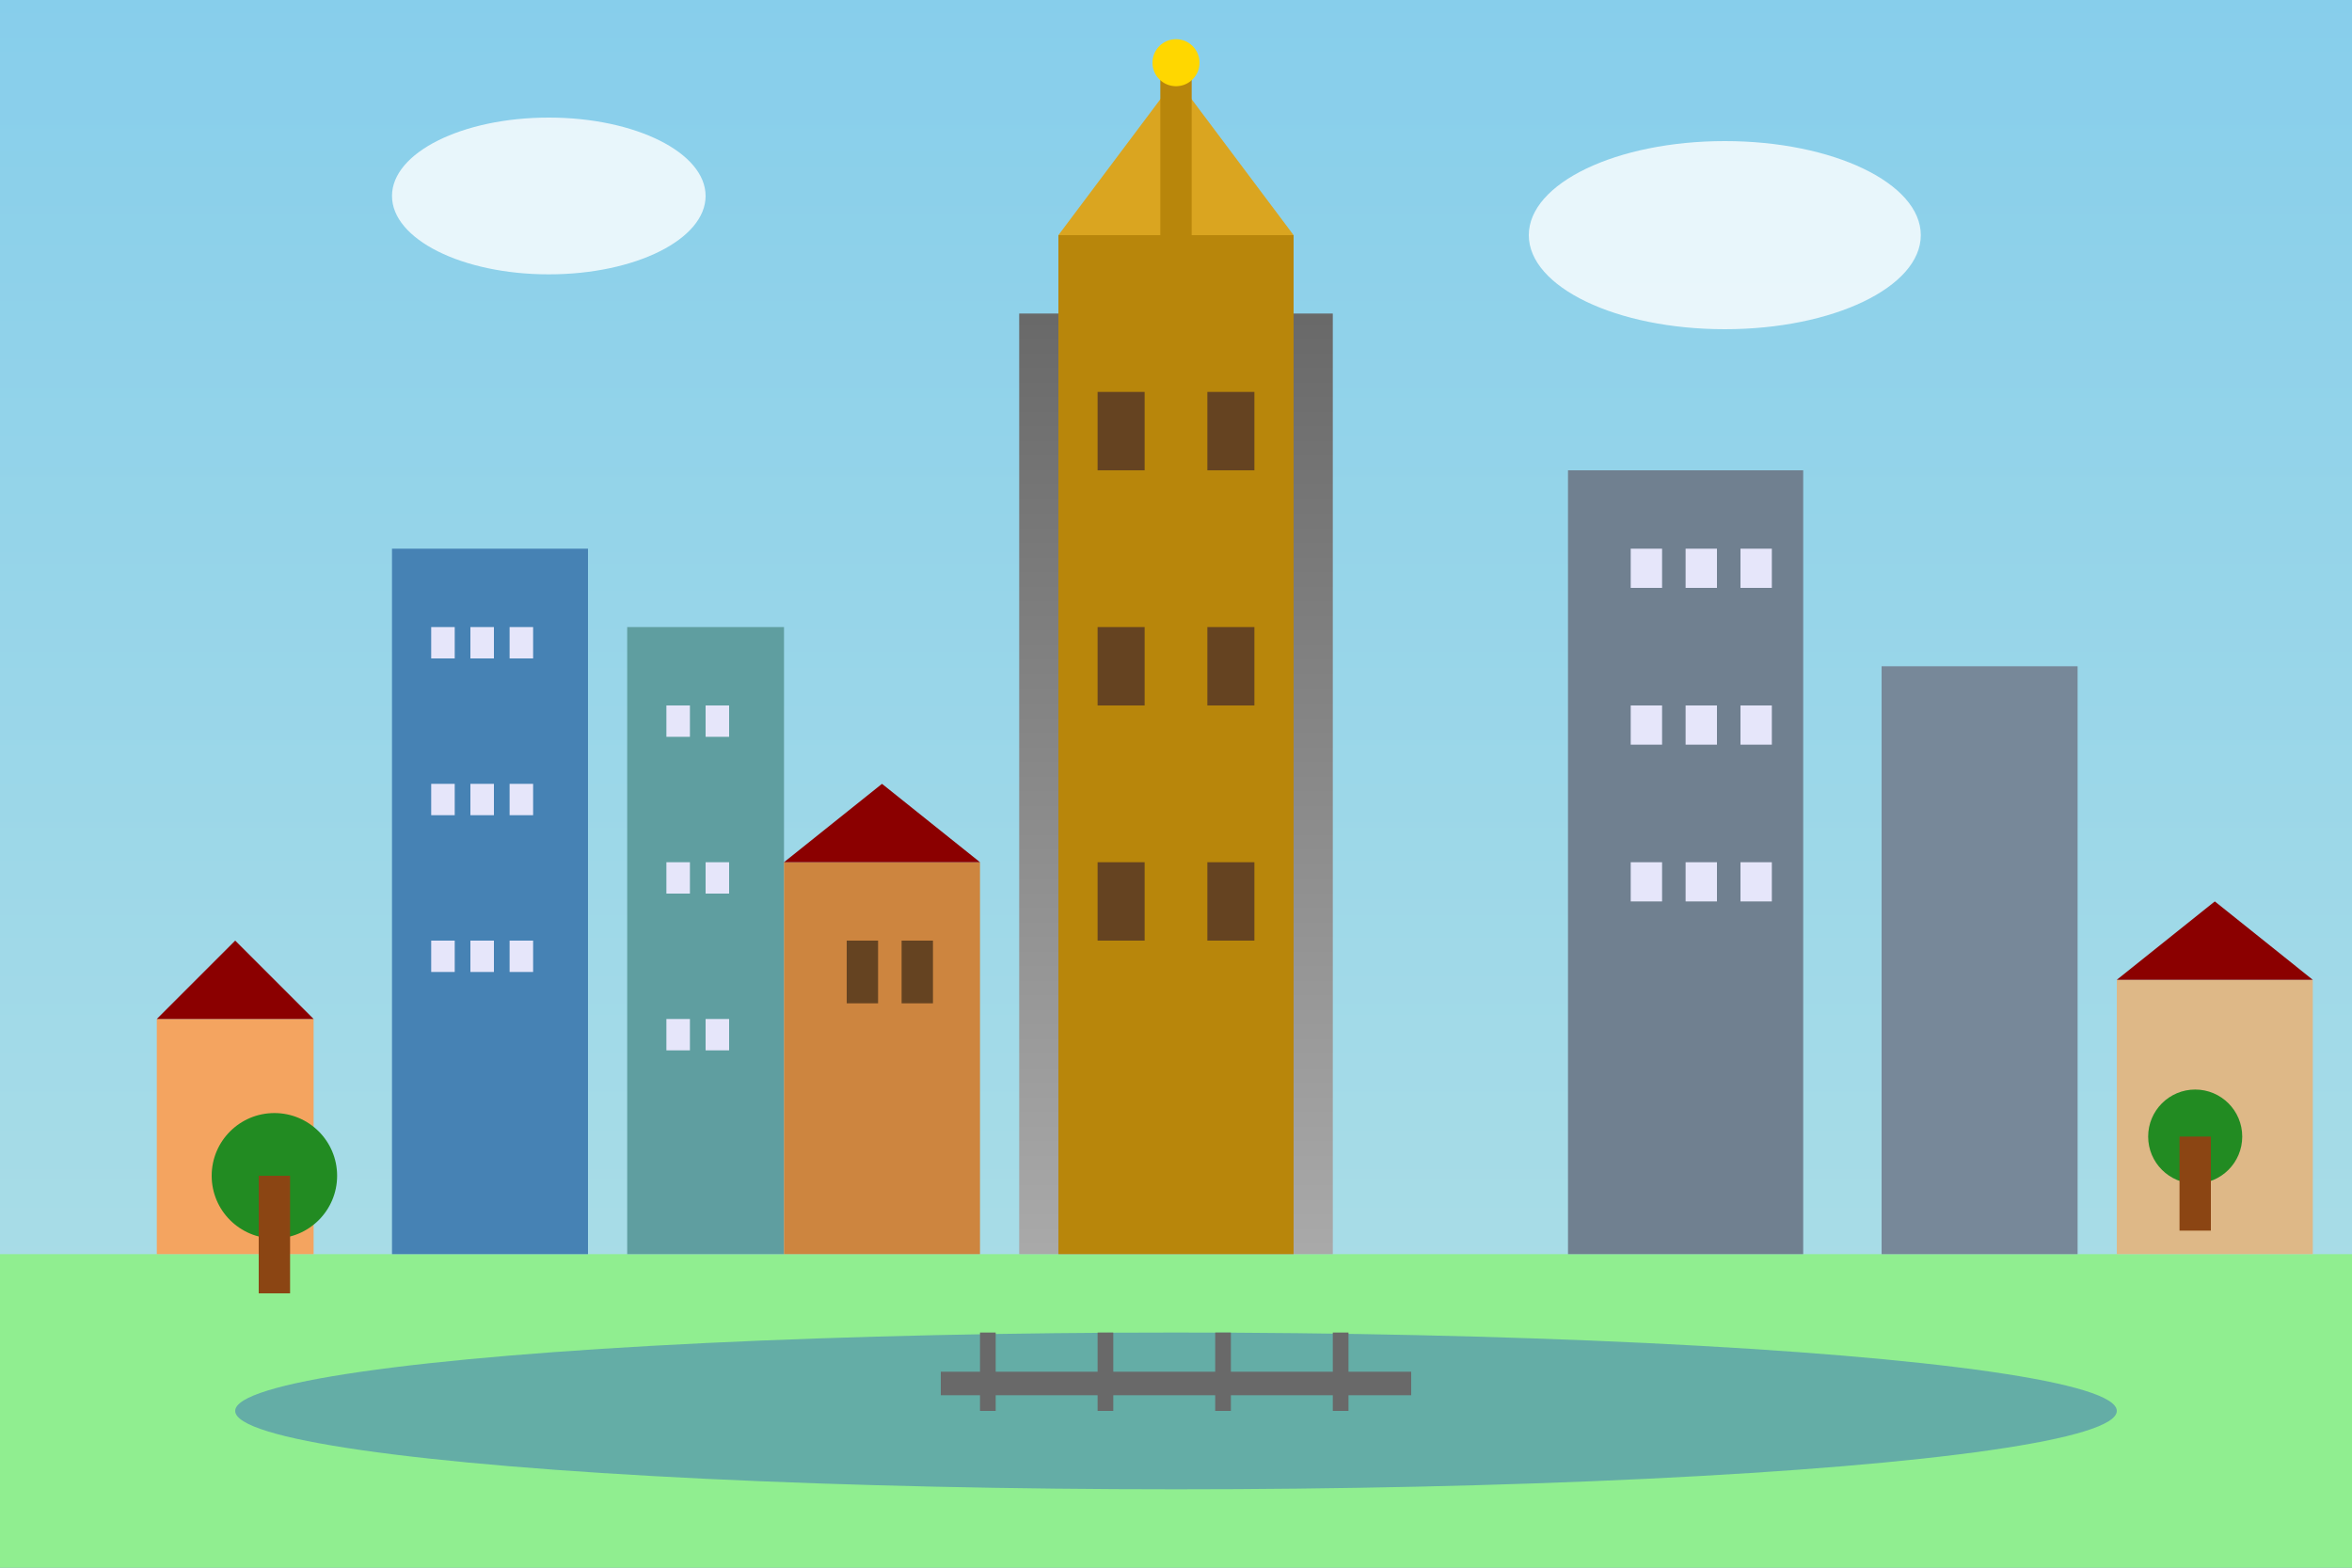 <svg width="300" height="200" viewBox="0 0 300 200" fill="none" xmlns="http://www.w3.org/2000/svg">
    <rect x="0" y="0" width="300" height="200" fill="#333333" stroke="none"/>
    <defs>
        <linearGradient id="warszawaSky" x1="0%" y1="0%" x2="0%" y2="100%">
            <stop offset="0%" style="stop-color:#87CEEB;stop-opacity:1" />
            <stop offset="100%" style="stop-color:#B0E0E6;stop-opacity:1" />
        </linearGradient>
        <linearGradient id="warszawaBuilding" x1="0%" y1="0%" x2="0%" y2="100%">
            <stop offset="0%" style="stop-color:#696969;stop-opacity:1" />
            <stop offset="100%" style="stop-color:#A9A9A9;stop-opacity:1" />
        </linearGradient>
    </defs>
    
    <!-- Sky -->
    <rect width="300" height="200" fill="url(#warszawaSky)"/>
    
    <!-- Ground -->
    <rect x="0" y="160" width="300" height="40" fill="#90EE90"/>
    
    <!-- Palace of Culture and Science (central tower) -->
    <rect x="130" y="40" width="40" height="120" fill="url(#warszawaBuilding)"/>
    <rect x="135" y="30" width="30" height="130" fill="#B8860B"/>
    
    <!-- Palace spire -->
    <polygon points="135,30 150,10 165,30" fill="#DAA520"/>
    <rect x="148" y="10" width="4" height="25" fill="#B8860B"/>
    <circle cx="150" cy="8" r="3" fill="#FFD700"/>
    
    <!-- Palace details -->
    <rect x="140" y="50" width="6" height="10" fill="#654321"/>
    <rect x="154" y="50" width="6" height="10" fill="#654321"/>
    <rect x="140" y="80" width="6" height="10" fill="#654321"/>
    <rect x="154" y="80" width="6" height="10" fill="#654321"/>
    <rect x="140" y="110" width="6" height="10" fill="#654321"/>
    <rect x="154" y="110" width="6" height="10" fill="#654321"/>
    
    <!-- Modern skyscrapers -->
    <rect x="50" y="70" width="25" height="90" fill="#4682B4"/>
    <rect x="80" y="80" width="20" height="80" fill="#5F9EA0"/>
    <rect x="200" y="60" width="30" height="100" fill="#708090"/>
    <rect x="240" y="85" width="25" height="75" fill="#778899"/>
    
    <!-- Skyscraper windows -->
    <rect x="55" y="80" width="3" height="4" fill="#E6E6FA"/>
    <rect x="60" y="80" width="3" height="4" fill="#E6E6FA"/>
    <rect x="65" y="80" width="3" height="4" fill="#E6E6FA"/>
    <rect x="55" y="100" width="3" height="4" fill="#E6E6FA"/>
    <rect x="60" y="100" width="3" height="4" fill="#E6E6FA"/>
    <rect x="65" y="100" width="3" height="4" fill="#E6E6FA"/>
    <rect x="55" y="120" width="3" height="4" fill="#E6E6FA"/>
    <rect x="60" y="120" width="3" height="4" fill="#E6E6FA"/>
    <rect x="65" y="120" width="3" height="4" fill="#E6E6FA"/>
    
    <rect x="85" y="90" width="3" height="4" fill="#E6E6FA"/>
    <rect x="90" y="90" width="3" height="4" fill="#E6E6FA"/>
    <rect x="85" y="110" width="3" height="4" fill="#E6E6FA"/>
    <rect x="90" y="110" width="3" height="4" fill="#E6E6FA"/>
    <rect x="85" y="130" width="3" height="4" fill="#E6E6FA"/>
    <rect x="90" y="130" width="3" height="4" fill="#E6E6FA"/>
    
    <rect x="208" y="70" width="4" height="5" fill="#E6E6FA"/>
    <rect x="215" y="70" width="4" height="5" fill="#E6E6FA"/>
    <rect x="222" y="70" width="4" height="5" fill="#E6E6FA"/>
    <rect x="208" y="90" width="4" height="5" fill="#E6E6FA"/>
    <rect x="215" y="90" width="4" height="5" fill="#E6E6FA"/>
    <rect x="222" y="90" width="4" height="5" fill="#E6E6FA"/>
    <rect x="208" y="110" width="4" height="5" fill="#E6E6FA"/>
    <rect x="215" y="110" width="4" height="5" fill="#E6E6FA"/>
    <rect x="222" y="110" width="4" height="5" fill="#E6E6FA"/>
    
    <!-- Old Town buildings -->
    <rect x="20" y="130" width="20" height="30" fill="#F4A460"/>
    <rect x="270" y="125" width="25" height="35" fill="#DEB887"/>
    
    <!-- Building roofs -->
    <polygon points="20,130 30,120 40,130" fill="#8B0000"/>
    <polygon points="270,125 282.5,115 295,125" fill="#8B0000"/>
    
    <!-- Royal Castle -->
    <rect x="100" y="110" width="25" height="50" fill="#CD853F"/>
    <polygon points="100,110 112.5,100 125,110" fill="#8B0000"/>
    <rect x="108" y="120" width="4" height="8" fill="#654321"/>
    <rect x="115" y="120" width="4" height="8" fill="#654321"/>
    
    <!-- Vistula River -->
    <ellipse cx="150" cy="180" rx="120" ry="10" fill="#4682B4" opacity="0.6"/>
    
    <!-- Bridge -->
    <rect x="120" y="175" width="60" height="3" fill="#696969"/>
    <rect x="125" y="170" width="2" height="10" fill="#696969"/>
    <rect x="140" y="170" width="2" height="10" fill="#696969"/>
    <rect x="155" y="170" width="2" height="10" fill="#696969"/>
    <rect x="170" y="170" width="2" height="10" fill="#696969"/>
    
    <!-- Trees -->
    <circle cx="35" cy="150" r="8" fill="#228B22"/>
    <rect x="33" y="150" width="4" height="15" fill="#8B4513"/>
    
    <circle cx="280" cy="145" r="6" fill="#228B22"/>
    <rect x="278" y="145" width="4" height="12" fill="#8B4513"/>
    
    <!-- Clouds -->
    <ellipse cx="70" cy="25" rx="20" ry="10" fill="#FFFFFF" opacity="0.8"/>
    <ellipse cx="220" cy="30" rx="25" ry="12" fill="#FFFFFF" opacity="0.8"/>
</svg>
